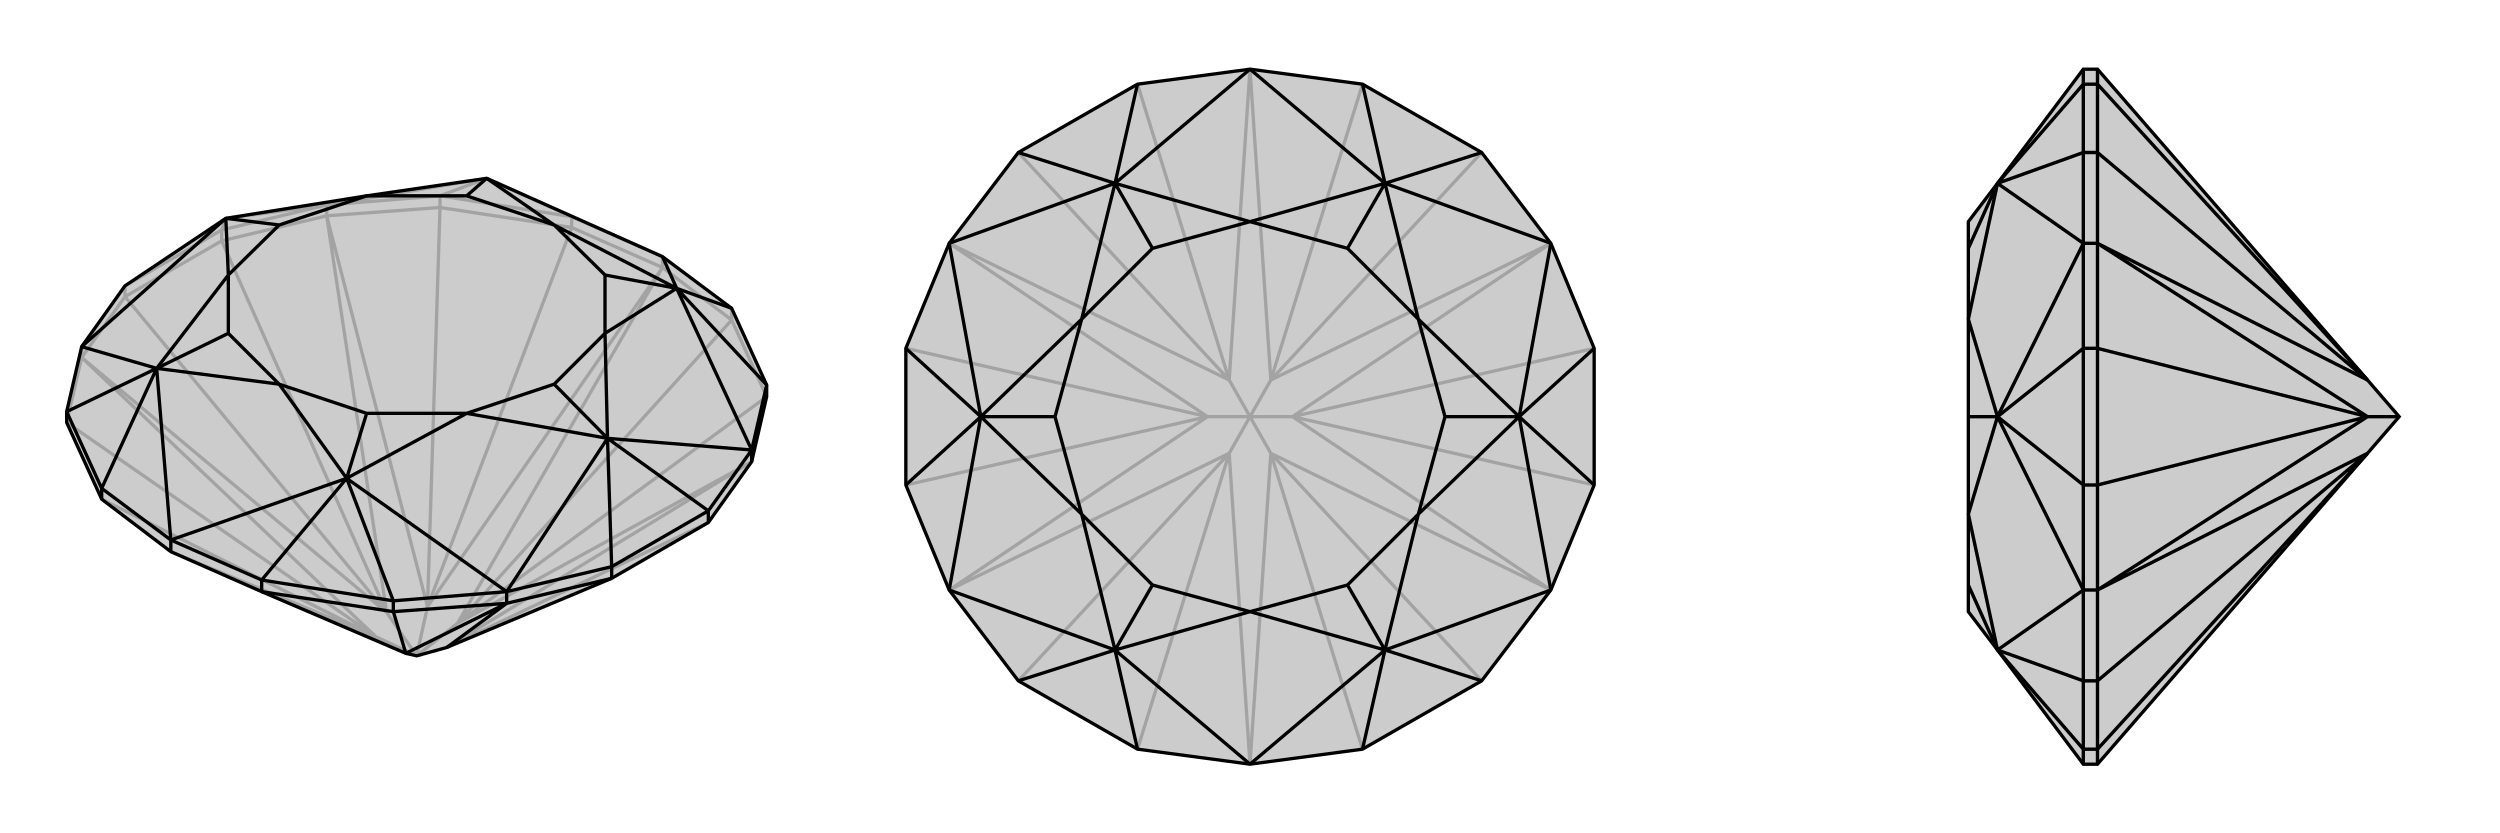 <svg xmlns="http://www.w3.org/2000/svg" viewBox="0 0 3000 1000">
    <g stroke="currentColor" stroke-width="4" fill="none" transform="translate(0 -22)">
        <path fill="currentColor" stroke="none" fill-opacity=".2" d="M795,330L878,392L920,484L920,498L902,576L850,649L734,716L536,799L500,809L487,806L314,732L205,684L122,621L80,529L80,516L98,438L150,365L271,284L440,257L584,236z" />
<path stroke-opacity=".2" d="M584,236L392,268M392,268L271,284M584,236L686,282M584,236L528,257M271,284L266,298M500,809L451,786M500,809L464,757M500,809L513,750M500,809L549,770M205,684L451,786M98,451L451,786M98,451L464,757M392,281L464,757M392,281L513,750M795,343L513,750M795,343L549,770M902,576L549,770M902,576L536,799M205,684L487,806M451,786L122,621M451,786L80,529M464,757L150,378M464,757L266,311M513,750L528,271M513,750L686,295M549,770L878,406M549,770L920,498M536,799L850,649M98,451L80,529M98,451L150,378M98,438L98,451M150,365L266,298M150,378L266,311M150,365L150,378M392,268L266,298M392,281L266,311M266,311L266,298M392,268L528,257M392,281L528,271M392,268L392,281M528,257L686,282M528,271L686,295M528,257L528,271M795,330L686,282M795,343L686,295M686,295L686,282M795,343L878,406M795,330L795,343M878,406L920,498M878,392L878,406" />
<path d="M795,330L878,392L920,484L920,498L902,576L850,649L734,716L536,799L500,809L487,806L314,732L205,684L122,621L80,529L80,516L98,438L150,365L271,284L440,257L584,236z" />
<path d="M271,284L98,438M188,464L98,438M188,464L205,670M205,670L416,596M416,596L608,732M729,548L608,732M729,548L902,562M812,368L902,562M812,368L795,330M188,464L80,516M188,464L122,608M416,596L314,718M416,596L472,743M729,548L734,702M729,548L850,635M812,368L920,484M812,368L878,392M584,236L665,292M584,236L560,257M271,284L274,352M271,284L335,292M188,464L274,352M188,464L335,483M188,464L274,422M416,596L335,483M416,596L560,518M416,596L440,518M729,548L560,518M729,548L726,422M729,548L665,483M812,368L726,422M812,368L665,292M812,368L726,352M665,292L560,257M440,257L560,257M440,257L335,292M274,352L335,292M274,352L274,422M335,483L274,422M335,483L440,518M560,518L440,518M560,518L665,483M726,422L665,483M726,422L726,352M665,292L726,352M608,746L536,799M608,746L487,806M487,806L472,756M205,670L122,608M122,608L80,516M122,608L122,621M902,562L920,484M902,562L850,635M902,562L902,576M850,635L734,702M850,635L850,649M608,732L734,702M608,746L734,716M734,716L734,702M608,732L472,743M608,746L472,756M608,732L608,746M472,743L314,718M472,756L314,732M472,743L472,756M205,670L314,718M205,670L205,684M314,732L314,718" />
    </g>
    <g stroke="currentColor" stroke-width="4" fill="none" transform="translate(1000 0)">
        <path fill="currentColor" stroke="none" fill-opacity=".2" d="M365,899L222,817L139,708L87,582L87,418L139,292L222,183L365,101L500,83L635,101L778,183L861,292L913,418L913,582L861,708L778,817L635,899L500,917z" />
<path stroke-opacity=".2" d="M500,500L475,544M500,500L449,500M500,500L475,456M500,500L525,456M500,500L525,544M500,500L551,500M500,917L475,544M139,708L475,544M139,708L449,500M139,292L449,500M139,292L475,456M500,83L475,456M500,83L525,456M861,292L525,456M861,292L551,500M861,708L551,500M861,708L525,544M500,917L525,544M475,544L365,899M475,544L222,817M449,500L87,582M449,500L87,418M475,456L222,183M475,456L365,101M525,456L635,101M525,456L778,183M551,500L913,418M551,500L913,582M525,544L778,817M525,544L635,899" />
<path d="M365,899L222,817L139,708L87,582L87,418L139,292L222,183L365,101L500,83L635,101L778,183L861,292L913,418L913,582L861,708L778,817L635,899L500,917z" />
<path d="M338,220L500,83M338,220L139,292M139,292L177,500M177,500L139,708M338,780L139,708M338,780L500,917M500,917L662,780M662,780L861,708M823,500L861,708M823,500L861,292M662,220L861,292M662,220L500,83M338,220L365,101M338,220L222,183M177,500L87,418M177,500L87,582M338,780L222,817M338,780L365,899M662,780L635,899M662,780L778,817M823,500L913,582M823,500L913,418M662,220L778,183M662,220L635,101M338,220L500,266M338,220L298,383M338,220L383,298M177,500L298,383M177,500L298,617M177,500L266,500M338,780L298,617M338,780L500,734M338,780L383,702M662,780L500,734M662,780L702,617M662,780L617,702M823,500L702,617M823,500L702,383M823,500L734,500M662,220L702,383M662,220L500,266M662,220L617,298M500,266L383,298M298,383L383,298M298,383L266,500M298,617L266,500M298,617L383,702M500,734L383,702M500,734L617,702M702,617L617,702M702,617L734,500M702,383L734,500M702,383L617,298M500,266L617,298" />
    </g>
    <g stroke="currentColor" stroke-width="4" fill="none" transform="translate(2000 0)">
        <path fill="currentColor" stroke="none" fill-opacity=".2" d="M397,780L362,734L362,702L362,617L362,500L362,383L362,298L362,266L397,220L500,83L517,83L841,456L879,500L841,544L517,917L500,917z" />
<path stroke-opacity=".2" d="M397,220L500,292M500,292L397,500M397,500L500,708M397,780L500,708M397,220L500,101M397,220L500,183M397,500L500,418M397,500L500,582M397,780L500,817M397,780L500,899M397,220L362,383M397,220L362,298M397,500L362,383M397,500L362,617M397,500L362,500M397,780L362,617M397,780L362,702M879,500L841,500M517,708L841,544M517,708L841,500M517,292L841,500M517,292L841,456M841,544L517,899M841,544L517,817M841,500L517,582M841,500L517,418M841,456L517,183M841,456L517,101M500,917L500,899M517,917L517,899M500,899L500,817M517,899L517,817M500,899L517,899M500,708L500,817M517,708L517,817M517,817L500,817M500,708L500,582M517,708L517,582M500,708L517,708M500,582L500,418M517,582L517,418M500,582L517,582M500,292L500,418M517,292L517,418M517,418L500,418M500,292L500,183M517,292L517,183M500,292L517,292M500,183L500,101M517,183L517,101M500,183L517,183M500,83L500,101M517,83L517,101M517,101L500,101" />
<path d="M397,780L362,734L362,702L362,617L362,500L362,383L362,298L362,266L397,220L500,83L517,83L841,456L879,500L841,544L517,917L500,917z" />
<path d="M397,780L500,708M397,500L500,708M397,500L500,292M397,220L500,292M397,780L500,899M397,780L500,817M397,500L500,582M397,500L500,418M397,220L500,183M397,220L500,101M397,780L362,617M397,780L362,702M397,500L362,617M397,500L362,383M397,500L362,500M397,220L362,383M397,220L362,298M879,500L841,500M517,292L841,456M517,292L841,500M517,708L841,500M517,708L841,544M841,456L517,101M841,456L517,183M841,500L517,418M841,500L517,582M841,544L517,817M841,544L517,899M500,83L500,101M517,83L517,101M500,101L500,183M517,101L517,183M500,101L517,101M500,292L500,183M517,292L517,183M517,183L500,183M500,292L500,418M517,292L517,418M500,292L517,292M500,418L500,582M517,418L517,582M500,418L517,418M500,708L500,582M517,708L517,582M517,582L500,582M500,708L500,817M517,708L517,817M500,708L517,708M500,817L500,899M517,817L517,899M500,817L517,817M500,917L500,899M517,917L517,899M517,899L500,899" />
    </g>
</svg>